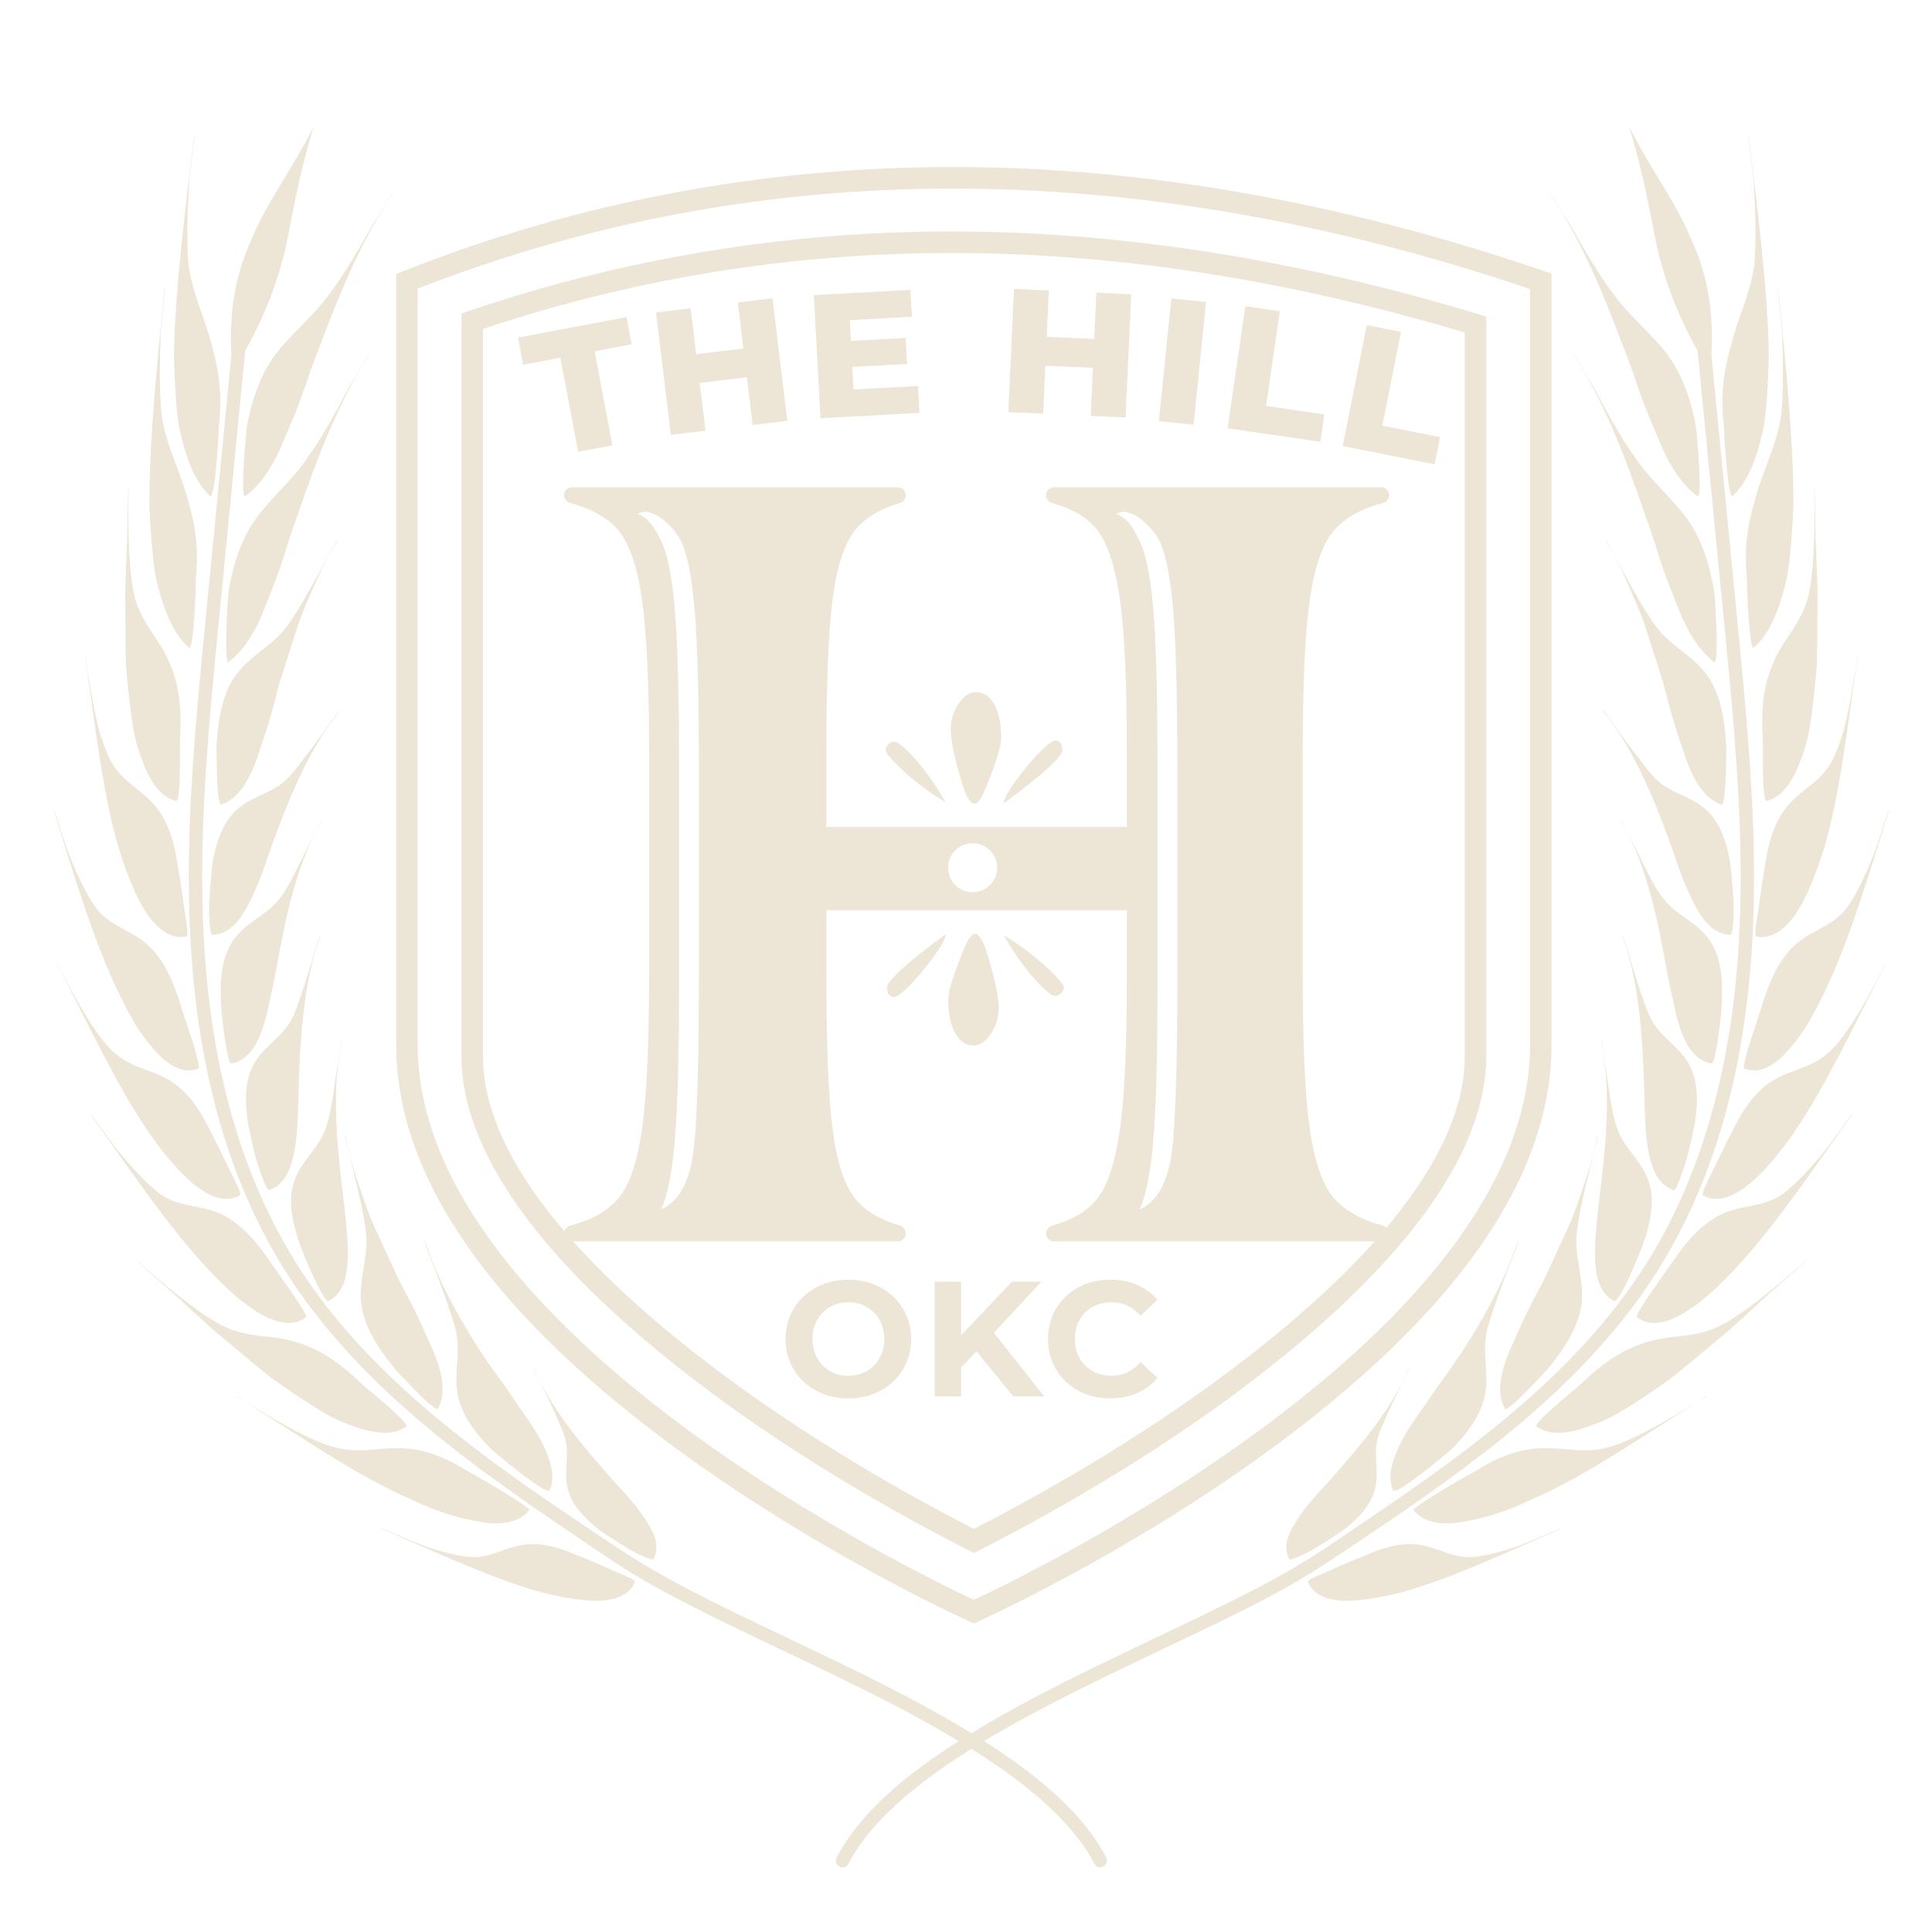 <svg width="250" height="250" viewBox="0 0 250 250" fill="none" xmlns="http://www.w3.org/2000/svg">
<path d="M208.846 168.343C208.876 168.358 208.917 168.36 208.962 168.35C209.606 168.262 212.021 162.815 212.886 160.185C213.596 157.908 213.818 156.157 213.733 154.749C213.589 153.312 213.147 152.222 212.599 151.282C211.489 149.405 209.958 148.114 209.235 145.939C208.553 144.11 208.226 141.072 207.849 138.621C207.44 136.154 207.207 134.304 207.167 134.74C208.603 141.217 207.715 148.939 206.943 155.253C206.228 161.585 205.671 166.647 208.846 168.343Z" fill="#EDE6D6"/>
<path d="M166.878 201.775C167.104 201.858 168.399 201.366 169.825 200.552C171.239 199.712 172.835 198.682 173.828 197.994C180.399 192.891 177.19 189.882 178.303 185.983C179.344 182.88 182.824 176.355 182.319 176.984C180.155 182.314 175.772 187.361 172.105 191.516C170.237 193.523 168.578 195.366 167.571 197.118C166.512 198.747 166.101 200.295 166.799 201.709C166.812 201.739 166.842 201.759 166.878 201.775Z" fill="#EDE6D6"/>
<path d="M198.033 199.425C195.586 200.503 192.357 201.354 190.499 201.479C185.988 201.699 184.477 197.765 176.679 201.268C175.506 201.721 173.708 202.476 172.193 203.176C170.664 203.85 169.346 204.347 169.268 204.607C169.254 204.644 169.25 204.68 169.261 204.708C169.829 206.178 171.289 206.912 173.457 207.13C175.558 207.232 178.364 206.81 181.535 206.001C187.8 204.253 195.343 200.71 202.075 197.78C202.502 197.486 200.536 198.414 198.033 199.425Z" fill="#EDE6D6"/>
<path d="M180.256 192.822C180.27 192.854 180.3 192.878 180.339 192.893C180.918 193.218 185.661 189.411 187.807 187.548C191.292 184.078 192.195 181.487 192.325 179.125C192.421 176.718 191.871 174.621 192.407 172.189C192.911 170.244 194.047 167.076 194.985 164.587C195.468 163.354 195.89 162.276 196.175 161.55C196.417 160.787 196.528 160.403 196.41 160.605C194.186 167.322 189.865 174.3 185.875 179.619C184.022 182.475 182.147 184.755 181.09 187.019C180.035 189.285 179.536 191.151 180.256 192.822Z" fill="#EDE6D6"/>
<path d="M219.835 181.304C218.999 181.801 217.757 182.537 216.337 183.382C213.529 185.025 210.094 186.859 207.743 187.358C204.974 188.034 202.849 187.418 200.405 187.398C197.925 187.336 195.051 187.737 190.847 190.39C188.258 191.79 183.044 194.947 182.908 195.354C182.904 195.395 182.91 195.433 182.933 195.459C184.086 196.858 186.146 197.383 188.743 197.007C191.333 196.636 194.724 195.741 198.18 194.026C205.424 190.957 213.278 185.284 220.825 180.707C221.032 180.498 220.626 180.765 219.835 181.304Z" fill="#EDE6D6"/>
<path d="M194.807 176.192C193.997 178.572 193.832 180.661 194.728 182.278C194.9 182.592 196.372 181.229 197.897 179.676C198.643 178.892 199.422 178.072 200.069 177.39C200.676 176.676 201.117 176.073 201.307 175.832C204.29 171.885 204.899 169.146 204.681 166.626C204.519 164.155 203.761 162.072 204.037 159.521C204.467 155.201 207.176 146.23 206.664 147.048C206.382 148.929 205.822 150.707 205.231 152.528C204.631 154.342 204.003 156.203 203.29 157.996C202.486 159.748 201.696 161.471 200.926 163.146C200.536 163.994 200.15 164.83 199.769 165.653C199.353 166.437 198.943 167.208 198.542 167.965C197.753 169.485 197.033 170.957 196.422 172.364C195.824 173.782 195.193 174.98 194.807 176.192Z" fill="#EDE6D6"/>
<path d="M222.145 171.759C219.457 172.943 217.164 172.797 214.665 173.272C212.225 173.795 209.372 174.734 205.642 178.088C205.408 178.302 204.851 178.813 204.151 179.458C203.418 180.076 202.536 180.819 201.69 181.532C200.02 182.984 198.55 184.387 198.838 184.594C200.322 185.659 202.425 185.613 205.039 184.776C206.324 184.338 207.824 183.786 209.267 182.933C210.72 182.091 212.268 181.09 213.896 179.977C214.713 179.407 215.546 178.823 216.393 178.23C217.193 177.575 218.008 176.909 218.833 176.233C220.495 174.844 222.203 173.416 223.94 171.962C225.588 170.455 227.264 168.922 228.957 167.372C230.656 165.851 232.422 164.375 234.006 162.883C234.829 162.04 226.5 169.825 222.145 171.759Z" fill="#EDE6D6"/>
<path d="M219.526 85.833C217.74 84.119 215.775 83.093 214.256 81.025C211.658 77.548 207.603 69.1 207.776 70.048C208.838 71.626 209.625 73.316 210.418 75.059C211.2 76.803 211.992 78.6 212.676 80.405C213.265 82.241 213.844 84.046 214.407 85.801C214.69 86.692 214.971 87.569 215.246 88.432C215.468 89.291 215.686 90.137 215.9 90.966C216.344 92.619 216.807 94.193 217.306 95.641C217.819 97.093 218.163 98.403 218.694 99.558C219.704 101.862 220.99 103.514 222.744 104.103C223.085 104.218 223.25 102.219 223.328 100.044C223.349 98.961 223.371 97.83 223.389 96.891C223.356 95.955 223.272 95.214 223.25 94.905C222.789 89.978 221.389 87.544 219.526 85.833Z" fill="#EDE6D6"/>
<path d="M230.199 84.255C229.021 86.457 227.893 89.24 228.043 94.254C228.056 94.57 228.086 95.326 228.125 96.276C228.122 97.234 228.118 98.388 228.115 99.494C228.145 101.707 228.265 103.736 228.608 103.65C230.381 103.204 231.706 101.569 232.756 99.033C233.253 97.77 233.799 96.268 234.082 94.616C234.378 92.963 234.615 91.134 234.818 89.173C234.91 88.18 235.003 87.168 235.099 86.138C235.117 85.105 235.135 84.052 235.153 82.986C235.167 80.82 235.181 78.594 235.195 76.327C235.108 74.097 235.021 71.827 234.933 69.534C234.871 67.255 234.886 64.954 234.771 62.78C234.661 61.606 235.218 72.993 233.879 77.568C233.045 80.386 231.45 82.041 230.199 84.255Z" fill="#EDE6D6"/>
<path d="M217.442 66.028C215.404 63.574 213.247 61.712 211.479 59.049C209.881 56.872 207.929 53.331 206.431 50.479C204.742 47.674 203.528 45.533 203.713 46.017C208.493 53.467 211.313 62.136 213.858 69.422C214.413 71.26 214.981 73.014 215.581 74.654C216.199 76.235 216.789 77.747 217.364 79.218C218.529 82.005 219.947 84.233 221.782 85.647C222.492 86.206 221.949 77.943 221.839 76.629C221.007 71.614 219.517 68.465 217.442 66.028Z" fill="#EDE6D6"/>
<path d="M230.465 53.88C229.9 57.35 228.542 60.057 227.553 63.12C226.606 66.189 225.551 69.643 226.033 74.712C226.053 76.023 226.325 84.357 226.976 83.791C228.664 82.296 229.856 79.84 230.742 76.679C231.228 75.096 231.49 73.348 231.66 71.466C231.849 69.582 231.975 67.559 232.065 65.429C232.093 56.957 231.062 46.932 230.097 37.269C229.946 36.711 230.29 39.434 230.604 42.991C230.735 46.611 230.797 51.052 230.465 53.88Z" fill="#EDE6D6"/>
<path d="M211.293 48.172C211.893 49.994 212.507 51.733 213.15 53.357C213.808 54.922 214.438 56.418 215.049 57.873C216.286 60.63 217.76 62.821 219.632 64.186C220.357 64.726 219.601 56.48 219.457 55.169C218.499 50.176 216.926 47.068 214.789 44.683C212.689 42.283 210.483 40.478 208.649 37.861C206.994 35.726 204.953 32.236 203.382 29.425C201.621 26.664 200.353 24.557 200.549 25.035C205.519 32.36 208.561 40.954 211.293 48.172Z" fill="#EDE6D6"/>
<path d="M224.218 64.169C225.871 62.635 227.006 60.153 227.819 56.972C228.268 55.378 228.492 53.626 228.617 51.74C228.763 49.851 228.842 47.826 228.883 45.696C228.715 37.226 227.454 27.226 226.267 17.589C226.103 17.033 226.51 19.75 226.906 23.297C227.118 26.913 227.283 31.351 227.017 34.186C226.531 37.667 225.236 40.406 224.318 43.49C223.442 46.579 222.468 50.057 223.065 55.114C223.115 56.426 223.581 64.75 224.218 64.169Z" fill="#EDE6D6"/>
<path d="M236.715 148.161C234.838 150.612 232.282 153.355 230.568 154.58C228.389 156.03 226.301 155.941 224.145 156.593C223.063 156.914 221.964 157.414 220.807 158.344C219.592 159.248 218.311 160.577 216.924 162.594C215.256 164.944 211.722 169.837 211.781 170.366C211.79 170.411 211.808 170.448 211.836 170.469C214.728 172.641 219.411 169.693 224.468 164.251C229.564 158.851 234.829 150.998 239.689 144.187C239.932 143.648 238.56 145.705 236.715 148.161Z" fill="#EDE6D6"/>
<path d="M216.535 153.988C216.568 153.999 216.607 153.993 216.65 153.976C216.921 153.869 217.486 152.39 218.067 150.608C218.61 148.811 219.043 146.669 219.317 145.313C220.788 135.906 215.658 135.89 213.592 131.757C213.144 130.913 212.776 129.756 212.356 128.51C211.911 127.26 211.5 125.933 211.151 124.756C210.51 122.404 209.851 120.613 209.911 121.047C212.219 127.175 212.578 134.935 212.765 141.318C212.906 147.674 213.132 152.782 216.535 153.988Z" fill="#EDE6D6"/>
<path d="M236.564 136.24C232.69 139.704 228.571 137.362 224.264 146.175C223.575 147.44 222.632 149.459 221.783 151.179C220.897 152.884 220.226 154.344 220.336 154.621C220.353 154.664 220.376 154.697 220.407 154.714C223.583 156.419 227.738 152.818 232.021 146.726C236.24 140.629 240.208 132.061 244.085 124.566C244.467 123.486 239.912 133.457 236.564 136.24Z" fill="#EDE6D6"/>
<path d="M221.528 137.591C221.81 137.454 222.086 135.891 222.36 134.034C222.644 132.179 222.851 130.019 222.824 128.62C222.949 123.862 221.533 121.676 219.931 120.216C218.308 118.759 216.504 117.986 215.122 116.14C213.918 114.612 212.707 111.841 211.597 109.655C210.446 107.464 209.656 105.808 209.751 106.226C213.146 111.84 214.553 119.416 215.706 125.662C215.974 127.223 216.331 128.72 216.618 130.076C216.893 131.427 217.226 132.659 217.646 133.72C218.494 135.844 219.656 137.293 221.415 137.619C221.449 137.625 221.488 137.614 221.528 137.591Z" fill="#EDE6D6"/>
<path d="M242.86 109.494C241.824 112.434 240.193 115.847 238.928 117.541C237.321 119.594 235.258 120.129 233.397 121.397C231.517 122.659 229.829 124.62 228.257 129.276C227.861 130.651 227.131 132.766 226.532 134.591C225.946 136.419 225.562 137.979 225.681 138.227C225.703 138.268 225.729 138.297 225.762 138.309C227.483 138.909 229.183 138.175 230.896 136.436C231.756 135.569 232.625 134.455 233.508 133.147C234.379 131.836 235.136 130.3 235.969 128.634C239.222 121.959 241.978 112.829 244.46 104.743C244.528 104.15 243.86 106.561 242.86 109.494Z" fill="#EDE6D6"/>
<path d="M223.987 120.905C224.21 120.722 224.335 119.143 224.347 117.266C224.261 115.385 224.079 113.214 223.921 111.839C222.403 102.437 217.532 104.03 214.256 100.791C213.574 100.137 212.822 99.173 212.081 98.132C211.25 97.103 210.429 95.996 209.715 95.01C209.014 94.023 208.399 93.161 207.985 92.58C207.524 92.019 207.283 91.748 207.376 91.944C211.493 96.918 214.332 104.073 216.449 110.053C217.449 113.037 218.471 115.725 219.628 117.689C220.722 119.647 222.076 120.897 223.881 120.95C223.915 120.951 223.951 120.933 223.987 120.905Z" fill="#EDE6D6"/>
<path d="M228.415 111.896C228.151 113.312 227.81 115.518 227.582 117.417C227.254 119.308 227.025 120.898 227.214 121.13C227.243 121.167 227.275 121.192 227.31 121.198C229.086 121.523 230.668 120.537 232.165 118.558C233.597 116.579 234.814 113.6 235.954 110.037C238.121 102.894 239.126 93.425 240.375 84.99C240.347 84.694 240.292 85.162 240.194 86.09C240.039 87.016 239.807 88.391 239.543 89.964C239.261 91.504 238.917 93.186 238.524 94.712C238.044 96.249 237.518 97.629 236.997 98.579C234.433 103.114 229.782 102.185 228.415 111.896Z" fill="#EDE6D6"/>
<path d="M42.436 168.349C42.481 168.358 42.522 168.358 42.553 168.342C45.728 166.647 45.171 161.583 44.457 155.251C43.685 148.938 42.797 141.215 44.232 134.739C44.193 134.304 43.96 136.153 43.55 138.621C43.172 141.071 42.846 144.108 42.164 145.939C41.44 148.112 39.91 149.406 38.8 151.282C38.25 152.221 37.81 153.312 37.665 154.749C37.581 156.157 37.803 157.907 38.513 160.185C39.376 162.814 41.793 168.261 42.436 168.349Z" fill="#EDE6D6"/>
<path d="M48.105 157.997C47.393 156.203 46.765 154.341 46.165 152.529C45.574 150.708 45.014 148.93 44.732 147.05C44.221 146.233 46.929 155.204 47.358 159.522C47.633 162.073 46.876 164.157 46.715 166.626C46.497 169.147 47.105 171.886 50.089 175.832C50.279 176.075 50.719 176.678 51.326 177.391C51.974 178.072 52.753 178.891 53.5 179.678C55.025 181.23 56.497 182.593 56.669 182.279C57.565 180.661 57.4 178.573 56.59 176.193C56.204 174.98 55.572 173.782 54.972 172.365C54.362 170.958 53.642 169.486 52.853 167.966C52.451 167.209 52.042 166.439 51.625 165.654C51.246 164.832 50.86 163.996 50.468 163.147C49.701 161.472 48.911 159.75 48.105 157.997Z" fill="#EDE6D6"/>
<path d="M35.007 178.229C35.854 178.822 36.688 179.405 37.504 179.976C39.132 181.09 40.681 182.09 42.133 182.932C43.576 183.783 45.075 184.337 46.361 184.775C48.975 185.614 51.078 185.658 52.562 184.594C52.85 184.387 51.379 182.984 49.71 181.532C48.864 180.819 47.98 180.076 47.247 179.459C46.547 178.815 45.989 178.304 45.757 178.09C42.026 174.736 39.174 173.795 36.733 173.273C34.235 172.797 31.942 172.944 29.254 171.761C24.899 169.827 16.569 162.041 17.394 162.884C18.978 164.377 20.744 165.852 22.443 167.373C24.136 168.923 25.811 170.457 27.458 171.964C29.197 173.418 30.905 174.845 32.567 176.234C33.392 176.908 34.206 177.575 35.007 178.229Z" fill="#EDE6D6"/>
<path d="M28.007 96.889C28.025 97.828 28.047 98.958 28.068 100.041C28.146 102.216 28.311 104.215 28.651 104.1C30.406 103.511 31.692 101.859 32.702 99.555C33.235 98.4 33.578 97.09 34.09 95.639C34.589 94.189 35.051 92.616 35.496 90.964C35.71 90.134 35.928 89.289 36.15 88.429C36.425 87.566 36.704 86.689 36.989 85.798C37.553 84.044 38.131 82.239 38.72 80.403C39.404 78.598 40.197 76.801 40.978 75.058C41.771 73.315 42.559 71.625 43.62 70.047C43.793 69.098 39.738 77.547 37.14 81.023C35.622 83.091 33.657 84.118 31.87 85.832C30.007 87.544 28.608 89.976 28.146 94.901C28.124 95.211 28.04 95.953 28.007 96.889Z" fill="#EDE6D6"/>
<path d="M16.3 86.141C16.396 87.172 16.489 88.184 16.581 89.176C16.783 91.137 17.021 92.966 17.317 94.619C17.599 96.27 18.146 97.772 18.643 99.036C19.693 101.572 21.017 103.207 22.789 103.652C23.132 103.737 23.253 101.709 23.282 99.496C23.279 98.39 23.275 97.236 23.274 96.277C23.312 95.327 23.342 94.572 23.356 94.255C23.504 89.24 22.378 86.457 21.2 84.255C19.949 82.041 18.354 80.386 17.52 77.569C16.181 72.996 16.739 61.608 16.629 62.782C16.514 64.955 16.529 67.257 16.467 69.536C16.378 71.829 16.292 74.098 16.206 76.33C16.22 78.597 16.235 80.823 16.247 82.987C16.265 84.055 16.282 85.107 16.3 86.141Z" fill="#EDE6D6"/>
<path d="M29.617 85.647C31.453 84.233 32.87 82.007 34.035 79.218C34.61 77.747 35.2 76.235 35.817 74.654C36.418 73.014 36.986 71.26 37.54 69.422C40.085 62.136 42.904 53.467 47.686 46.015C47.871 45.532 46.656 47.671 44.968 50.478C43.471 53.328 41.52 56.871 39.919 59.047C38.151 61.711 35.993 63.572 33.957 66.026C31.882 68.464 30.39 71.612 29.56 76.629C29.449 77.943 28.906 86.207 29.617 85.647Z" fill="#EDE6D6"/>
<path d="M20.656 76.679C21.542 79.84 22.733 82.294 24.421 83.79C25.072 84.355 25.345 76.023 25.364 74.712C25.845 69.643 24.792 66.189 23.845 63.12C22.857 60.057 21.497 57.35 20.932 53.88C20.6 51.052 20.663 46.611 20.792 42.991C21.106 39.436 21.45 36.711 21.299 37.269C20.333 46.932 19.303 56.957 19.331 65.429C19.421 67.558 19.547 69.582 19.736 71.465C19.907 73.348 20.169 75.096 20.656 76.679Z" fill="#EDE6D6"/>
<path d="M31.94 55.171C31.796 56.482 31.042 64.728 31.765 64.187C33.637 62.822 35.111 60.632 36.349 57.875C36.96 56.419 37.59 54.923 38.247 53.358C38.892 51.733 39.504 49.996 40.104 48.172C42.836 40.954 45.878 32.36 50.849 25.035C51.046 24.557 49.776 26.664 48.015 29.425C46.444 32.236 44.403 35.728 42.749 37.862C40.912 40.479 38.708 42.285 36.608 44.685C34.471 47.069 32.898 50.179 31.94 55.171Z" fill="#EDE6D6"/>
<path d="M23.578 56.973C24.39 60.154 25.526 62.636 27.179 64.171C27.818 64.75 28.282 56.426 28.331 55.115C28.928 50.058 27.954 46.58 27.078 43.491C26.161 40.407 24.865 37.668 24.379 34.187C24.113 31.352 24.276 26.913 24.49 23.298C24.886 19.75 25.293 17.034 25.129 17.59C23.942 27.227 22.68 37.226 22.512 45.697C22.554 47.827 22.635 49.852 22.779 51.741C22.905 53.626 23.129 55.379 23.578 56.973Z" fill="#EDE6D6"/>
<path d="M39.563 170.468C39.59 170.447 39.608 170.411 39.618 170.365C39.678 169.836 36.145 164.943 34.475 162.593C33.088 160.576 31.807 159.247 30.592 158.343C29.435 157.412 28.338 156.912 27.254 156.592C25.097 155.94 23.01 156.029 20.831 154.579C19.117 153.353 16.561 150.611 14.683 148.158C12.839 145.703 11.467 143.646 11.71 144.183C16.57 150.994 21.835 158.849 26.931 164.247C31.988 169.692 36.671 172.64 39.563 170.468Z" fill="#EDE6D6"/>
<path d="M33.332 150.608C33.913 152.39 34.479 153.869 34.749 153.976C34.79 153.993 34.831 153.999 34.864 153.987C38.267 152.782 38.493 147.672 38.632 141.319C38.819 134.936 39.178 127.176 41.486 121.047C41.546 120.611 40.888 122.403 40.246 124.755C39.897 125.933 39.486 127.258 39.042 128.51C38.622 129.755 38.253 130.912 37.806 131.757C35.74 135.889 30.611 135.905 32.081 145.312C32.355 146.669 32.789 148.811 33.332 150.608Z" fill="#EDE6D6"/>
<path d="M30.992 154.715C31.022 154.7 31.046 154.665 31.062 154.622C31.171 154.345 30.501 152.886 29.614 151.18C28.765 149.461 27.822 147.443 27.133 146.176C22.825 137.363 18.706 139.704 14.832 136.241C11.483 133.458 6.929 123.487 7.314 124.569C11.189 132.062 15.158 140.632 19.378 146.727C23.661 152.819 27.815 156.419 30.992 154.715Z" fill="#EDE6D6"/>
<path d="M29.039 134.034C29.311 135.891 29.589 137.454 29.869 137.591C29.91 137.614 29.949 137.626 29.983 137.619C31.742 137.293 32.903 135.844 33.753 133.72C34.172 132.659 34.506 131.427 34.781 130.076C35.069 128.722 35.426 127.225 35.693 125.664C36.846 119.416 38.254 111.84 41.647 106.226C41.743 105.808 40.954 107.464 39.803 109.655C38.692 111.841 37.482 114.612 36.278 116.14C34.896 117.987 33.093 118.759 31.47 120.216C29.865 121.676 28.45 123.862 28.575 128.62C28.547 130.019 28.754 132.179 29.039 134.034Z" fill="#EDE6D6"/>
<path d="M17.887 133.148C18.771 134.457 19.64 135.571 20.501 136.437C22.214 138.175 23.914 138.909 25.633 138.311C25.667 138.3 25.693 138.269 25.715 138.229C25.833 137.98 25.45 136.421 24.864 134.593C24.265 132.768 23.535 130.651 23.139 129.276C21.567 124.622 19.879 122.661 17.999 121.398C16.136 120.13 14.075 119.596 12.468 117.543C11.204 115.847 9.574 112.434 8.536 109.496C7.538 106.562 6.868 104.151 6.935 104.746C9.417 112.83 12.174 121.962 15.425 128.636C16.258 130.301 17.017 131.836 17.887 133.148Z" fill="#EDE6D6"/>
<path d="M27.05 117.266C27.064 119.141 27.189 120.722 27.41 120.905C27.446 120.934 27.482 120.951 27.517 120.951C29.321 120.898 30.675 119.647 31.77 117.69C32.926 115.727 33.949 113.04 34.949 110.054C37.065 104.075 39.904 96.919 44.021 91.945C44.114 91.75 43.874 92.022 43.413 92.582C42.999 93.162 42.385 94.025 41.682 95.011C40.968 95.997 40.146 97.104 39.317 98.133C38.574 99.175 37.822 100.137 37.142 100.793C33.865 104.03 28.994 102.437 27.476 111.84C27.318 113.214 27.137 115.384 27.05 117.266Z" fill="#EDE6D6"/>
<path d="M19.232 118.558C20.728 120.536 22.31 121.523 24.087 121.197C24.122 121.19 24.153 121.165 24.183 121.129C24.374 120.898 24.143 119.308 23.815 117.416C23.587 115.518 23.244 113.312 22.982 111.895C21.617 102.184 16.964 103.114 14.4 98.577C13.879 97.627 13.354 96.247 12.874 94.711C12.481 93.186 12.136 91.502 11.854 89.962C11.59 88.39 11.358 87.013 11.203 86.088C11.106 85.162 11.05 84.693 11.022 84.989C12.271 93.423 13.276 102.893 15.443 110.036C16.583 113.6 17.8 116.579 19.232 118.558Z" fill="#EDE6D6"/>
<path d="M194.538 185.997C201.175 180.632 207.347 174.637 212.324 167.676C217.611 160.279 221.267 151.843 223.554 143.062C225.972 133.779 226.903 124.161 226.967 114.586C227.036 104.254 226.125 93.947 225.133 83.672C224.137 73.359 223.125 63.048 222.121 52.736C221.899 50.458 221.676 48.18 221.456 45.903C221.793 39.457 220.65 34.796 218.736 30.712C216.806 26.065 213.719 22.143 210.808 16.383C212.706 22.604 213.468 27.353 214.449 32.161C215.467 36.23 216.79 40.24 219.669 45.39C220.667 55.633 221.665 65.876 222.664 76.119C223.665 86.404 224.764 96.693 225.121 107.026C225.457 116.768 225.117 126.576 223.317 136.175C221.633 145.15 218.711 153.94 214.064 161.829C209.731 169.186 203.95 175.554 197.567 181.185C191.124 186.866 184.083 191.819 176.975 196.622C174.007 198.628 171.067 200.703 167.99 202.539C165.485 204.036 162.899 205.397 160.293 206.712C154.244 209.766 148.076 212.579 141.988 215.55C136.458 218.248 130.956 221.051 125.707 224.273C121.917 221.944 117.979 219.846 114.019 217.837C107.817 214.693 101.497 211.791 95.242 208.754C89.844 206.133 84.536 203.394 79.544 200.055C72.404 195.28 65.24 190.505 58.533 185.128C51.925 179.829 45.707 173.921 40.739 167.029C35.444 159.685 31.794 151.343 29.518 142.6C27.129 133.43 26.226 123.955 26.167 114.498C26.103 104.194 27.011 93.918 28.001 83.671C28.997 73.358 30.01 63.047 31.014 52.734C31.253 50.286 31.492 47.837 31.729 45.387C34.608 40.237 35.932 36.228 36.95 32.158C37.931 27.348 38.693 22.601 40.59 16.38C37.679 22.14 34.594 26.064 32.663 30.709C30.75 34.793 29.607 39.455 29.945 45.9C28.958 56.029 27.971 66.158 26.985 76.287C25.983 86.572 24.886 96.861 24.539 107.194C24.21 116.986 24.587 126.832 26.383 136.482C28.065 145.523 31.011 154.4 35.646 162.372C39.976 169.821 45.767 176.316 52.181 182.03C58.632 187.776 65.693 192.793 72.835 197.633C75.89 199.704 78.922 201.844 82.079 203.76C84.549 205.258 87.101 206.615 89.675 207.925C95.742 211.011 101.939 213.835 108.06 216.812C113.485 219.453 118.888 222.185 124.057 225.304C123.963 225.364 123.867 225.422 123.771 225.482C118.761 228.704 113.833 232.403 110.242 237.215C109.504 238.204 108.838 239.243 108.264 240.335C107.746 241.322 109.243 242.2 109.761 241.21C111.006 238.836 112.526 236.939 114.392 235.037C116.481 232.908 118.781 231.044 121.174 229.332C122.646 228.278 124.156 227.276 125.689 226.314C125.919 226.458 126.153 226.597 126.382 226.743C129.022 228.423 131.569 230.208 133.933 232.201C135.035 233.13 136.099 234.105 137.104 235.137C137.593 235.639 138.067 236.154 138.524 236.685C138.944 237.173 139.346 237.671 139.658 238.09C140.396 239.079 141.064 240.118 141.636 241.21C142.156 242.198 143.653 241.323 143.133 240.335C140.5 235.315 136.047 231.426 131.526 228.141C130.161 227.15 128.765 226.203 127.344 225.293C131.063 223.05 134.913 221.018 138.781 219.065C144.976 215.94 151.285 213.048 157.524 210.01C160.308 208.653 163.081 207.266 165.797 205.779C168.411 204.348 170.907 202.769 173.382 201.114C180.588 196.3 187.79 191.451 194.538 185.997Z" fill="#EDE6D6"/>
<path d="M77.569 197.996C78.562 198.683 80.158 199.714 81.572 200.554C82.999 201.366 84.293 201.858 84.519 201.776C84.556 201.761 84.585 201.74 84.599 201.712C85.296 200.3 84.885 198.75 83.826 197.121C82.819 195.369 81.161 193.526 79.293 191.519C75.626 187.364 71.243 182.316 69.079 176.987C68.575 176.358 72.054 182.883 73.096 185.986C74.207 189.883 70.999 192.893 77.569 197.996Z" fill="#EDE6D6"/>
<path d="M79.204 203.175C77.689 202.475 75.892 201.721 74.718 201.267C66.921 197.764 65.41 201.697 60.899 201.478C59.04 201.353 55.812 200.501 53.364 199.424C50.862 198.412 48.896 197.486 49.324 197.779C56.056 200.708 63.599 204.251 69.864 206C73.035 206.808 75.839 207.23 77.942 207.129C80.11 206.911 81.569 206.176 82.138 204.707C82.149 204.679 82.144 204.643 82.131 204.605C82.051 204.346 80.735 203.849 79.204 203.175Z" fill="#EDE6D6"/>
<path d="M56.413 164.587C57.35 167.077 58.486 170.244 58.989 172.189C59.525 174.621 58.975 176.718 59.071 179.125C59.203 181.487 60.104 184.077 63.589 187.548C65.735 189.411 70.478 193.218 71.057 192.891C71.096 192.876 71.126 192.852 71.14 192.821C71.861 191.15 71.361 189.283 70.306 187.016C69.247 184.752 67.372 182.472 65.521 179.616C61.532 174.298 57.211 167.319 54.986 160.602C54.868 160.4 54.979 160.784 55.221 161.547C55.507 162.276 55.929 163.354 56.413 164.587Z" fill="#EDE6D6"/>
<path d="M62.654 197.005C65.25 197.382 67.31 196.857 68.464 195.458C68.486 195.43 68.493 195.394 68.488 195.353C68.352 194.946 63.138 191.789 60.55 190.389C56.346 187.737 53.472 187.335 50.992 187.397C48.55 187.416 46.425 188.033 43.654 187.357C41.303 186.858 37.868 185.025 35.06 183.38C33.64 182.537 32.399 181.798 31.564 181.303C30.774 180.764 30.367 180.496 30.574 180.704C38.121 185.28 45.975 190.954 53.218 194.023C56.674 195.74 60.064 196.636 62.654 197.005Z" fill="#EDE6D6"/>
<path d="M54.05 37.349V135.188C54.05 172.477 119.204 203.842 126.02 207.017C132.835 203.842 197.989 172.478 197.989 135.188V37.397C146.738 20.085 98.321 20.07 54.05 37.349ZM126.02 210.075L125.45 209.821C125.265 209.739 106.767 201.399 88.522 188.19C63.8 170.296 51.265 152.463 51.265 135.189V35.454L52.145 35.106C97.557 17.122 147.247 17.115 199.831 35.084L200.772 35.406V135.189C200.772 152.464 188.238 170.296 163.515 188.19C145.27 201.399 126.772 209.739 126.588 209.821L126.02 210.075Z" fill="#EDE6D6"/>
<path d="M62.503 42.561V136.756C62.503 148.881 73.82 163.524 95.232 179.104C107.178 187.796 119.411 194.459 126.02 197.832C132.624 194.459 144.85 187.8 156.784 179.121C178.21 163.535 189.535 148.886 189.535 136.757V43.032C166.688 36.2 144.345 32.736 123.111 32.736C102.39 32.735 82.006 36.041 62.503 42.561ZM126.018 200.954L125.389 200.636C118.877 197.338 106.086 190.445 93.593 181.354C71.432 165.229 59.718 149.807 59.718 136.754V40.564L60.661 40.243C80.738 33.413 101.749 29.95 123.104 29.95H123.109C144.922 29.95 167.875 33.556 191.329 40.664L192.318 40.964V136.756C192.318 149.811 180.597 165.239 158.421 181.371C145.94 190.449 133.157 197.338 126.649 200.636L126.018 200.954Z" fill="#EDE6D6"/>
<path d="M72.511 46.292L67.695 47.2L67.032 43.682L81.079 41.032L81.743 44.55L76.949 45.454L79.243 57.621L74.806 58.457L72.511 46.292Z" fill="#EDE6D6"/>
<path d="M99.957 38.605L101.879 54.447L97.397 54.992L96.647 48.813L90.536 49.554L91.286 55.734L86.804 56.277L84.882 40.432L89.364 39.889L90.086 45.842L96.197 45.1L95.475 39.148L99.957 38.605Z" fill="#EDE6D6"/>
<path d="M118.779 49.946L118.968 53.429L106.172 54.122L105.31 38.185L117.81 37.508L117.999 40.992L109.961 41.426L110.106 44.112L117.188 43.73L117.37 47.1L110.289 47.483L110.446 50.397L118.779 49.946Z" fill="#EDE6D6"/>
<path d="M146.377 38.082L145.646 54.026L141.136 53.818L141.421 47.6L135.272 47.318L134.986 53.536L130.477 53.329L131.207 37.386L135.718 37.593L135.443 43.584L141.592 43.865L141.867 37.875L146.377 38.082Z" fill="#EDE6D6"/>
<path d="M151.567 38.618L149.963 54.496L154.454 54.95L156.057 39.071L151.567 38.618Z" fill="#EDE6D6"/>
<path d="M161.152 39.625L165.618 40.276L163.831 52.528L171.367 53.628L170.849 57.171L158.847 55.419L161.152 39.625Z" fill="#EDE6D6"/>
<path d="M176.861 42.059L181.289 42.941L178.872 55.084L186.342 56.57L185.643 60.081L173.746 57.713L176.861 42.059Z" fill="#EDE6D6"/>
<path d="M137.468 97.061C137.468 97.921 134.938 100.221 129.874 103.964C129.874 103.413 130.449 102.361 131.6 100.811C132.751 99.263 133.832 97.998 134.844 97.016C135.703 96.218 136.271 95.818 136.547 95.818C137.161 95.818 137.468 96.232 137.468 97.061ZM129.553 95.542C129.553 96.524 128.924 98.579 127.665 101.709C127.051 103.243 126.544 104.01 126.146 104.01C125.563 104.01 124.994 103.074 124.443 101.203C123.492 98.043 123.017 95.772 123.017 94.392C123.017 93.195 123.354 92.091 124.029 91.078C124.704 90.066 125.456 89.559 126.285 89.559C127.267 89.559 128.057 90.088 128.654 91.146C129.253 92.206 129.553 93.671 129.553 95.542ZM122.372 103.827C120.101 102.446 118.153 100.972 116.528 99.409C115.239 98.182 114.594 97.399 114.594 97.061C114.594 96.816 114.71 96.571 114.94 96.325C115.169 96.079 115.424 95.957 115.7 95.957C116.129 95.957 116.942 96.602 118.139 97.891C119.581 99.454 120.992 101.432 122.372 103.827Z" fill="#EDE6D6"/>
<path d="M114.786 127.778C114.786 126.919 117.317 124.618 122.381 120.875C122.381 121.428 121.806 122.478 120.654 124.028C119.503 125.576 118.422 126.842 117.41 127.824C116.551 128.621 115.983 129.021 115.707 129.021C115.093 129.021 114.786 128.607 114.786 127.778ZM122.703 129.297C122.703 128.315 123.332 126.26 124.59 123.13C125.204 121.596 125.711 120.829 126.11 120.829C126.693 120.829 127.26 121.765 127.813 123.637C128.764 126.797 129.239 129.068 129.239 130.449C129.239 131.646 128.901 132.75 128.226 133.762C127.551 134.775 126.8 135.282 125.971 135.282C124.989 135.282 124.199 134.753 123.601 133.694C123.001 132.633 122.703 131.168 122.703 129.297ZM129.882 121.012C132.153 122.393 134.101 123.867 135.728 125.432C137.017 126.658 137.661 127.44 137.661 127.779C137.661 128.025 137.546 128.269 137.315 128.515C137.085 128.761 136.832 128.883 136.556 128.883C136.126 128.883 135.313 128.239 134.117 126.95C132.675 125.385 131.263 123.405 129.882 121.012Z" fill="#EDE6D6"/>
<path d="M152.346 127.521C152.346 136.45 152.167 143.085 151.813 147.424C151.454 151.767 150.372 155.233 147.435 156.504C148.289 154.793 148.892 151.765 149.25 147.424C149.604 143.085 149.783 136.449 149.783 127.521V98.914C149.783 89.989 149.604 83.353 149.25 79.01C148.892 74.671 148.289 71.643 147.435 69.929C146.653 68.361 146.042 67.203 144.425 66.456C145.483 66.112 145.461 66.186 146.397 66.456C147.333 66.725 149.217 68.362 149.999 69.929C150.853 71.643 151.456 74.671 151.814 79.01C152.168 83.353 152.347 89.987 152.347 98.914V127.521H152.346ZM125.86 115.462C124.107 115.462 122.686 114.042 122.686 112.289C122.686 110.536 124.107 109.115 125.86 109.115C127.613 109.115 129.033 110.536 129.033 112.289C129.033 114.042 127.613 115.462 125.86 115.462ZM90.429 127.521C90.429 136.45 90.25 143.085 89.896 147.424C89.538 151.767 88.456 155.233 85.518 156.504C86.372 154.793 86.977 151.765 87.334 147.424C87.688 143.085 87.867 136.449 87.867 127.521V98.914C87.867 89.989 87.688 83.353 87.334 79.01C86.977 74.671 86.372 71.643 85.518 69.929C84.736 68.361 84.125 67.203 82.508 66.456C83.567 66.112 83.545 66.186 84.481 66.456C85.417 66.725 87.3 68.362 88.082 69.929C88.936 71.643 89.539 74.671 89.897 79.01C90.251 83.353 90.431 89.987 90.431 98.914V127.521H90.429ZM169.482 77.636C170.093 73.296 171.163 70.269 172.692 68.555C174.092 66.987 176.183 65.829 178.971 65.082C179.428 64.96 179.753 64.557 179.753 64.085C179.753 63.515 179.292 63.053 178.721 63.053H136.393C135.824 63.053 135.361 63.514 135.361 64.085V64.093C135.361 64.561 135.682 64.961 136.133 65.089C138.789 65.836 140.733 66.993 141.965 68.557C143.308 70.272 144.288 73.235 144.9 77.454C145.511 81.674 145.817 88.368 145.817 97.54V107.012H106.928V97.54C106.928 88.368 107.202 81.672 107.752 77.454C108.304 73.235 109.279 70.271 110.688 68.557C111.968 66.997 113.886 65.842 116.439 65.094C116.883 64.964 117.2 64.568 117.2 64.104V64.086C117.2 63.517 116.739 63.054 116.168 63.054H74.021C73.451 63.054 72.989 63.515 72.989 64.086C72.989 64.558 73.314 64.961 73.771 65.083C76.552 65.831 78.615 66.99 79.96 68.557C81.427 70.272 82.464 73.299 83.079 77.638C83.688 81.981 83.996 88.615 83.996 97.54V126.147C83.996 135.076 83.688 141.712 83.079 146.051C82.465 150.393 81.428 153.421 79.96 155.132C78.615 156.703 76.552 157.858 73.771 158.606C73.314 158.728 72.989 159.131 72.989 159.603C72.989 160.172 73.45 160.635 74.021 160.635H116.168C116.738 160.635 117.2 160.174 117.2 159.603V159.585C117.2 159.121 116.885 158.724 116.439 158.594C113.888 157.847 111.968 156.694 110.689 155.132C109.281 153.421 108.304 150.454 107.753 146.235C107.203 142.015 106.929 135.321 106.929 126.147V117.779H145.818V126.147C145.818 135.319 145.513 142.015 144.902 146.235C144.289 150.454 143.311 153.421 141.967 155.132C140.735 156.699 138.792 157.853 136.135 158.6C135.683 158.726 135.363 159.128 135.363 159.594V159.603C135.363 160.172 135.825 160.635 136.395 160.635H178.724C179.293 160.635 179.756 160.174 179.756 159.603C179.756 159.131 179.431 158.728 178.974 158.606C176.186 157.858 174.095 156.701 172.695 155.132C171.164 153.421 170.095 150.393 169.485 146.051C168.872 141.712 168.567 135.076 168.567 126.147V97.539C168.564 88.615 168.87 81.979 169.482 77.636Z" fill="#EDE6D6"/>
<path d="M112.153 177.418C112.86 177.015 113.415 176.453 113.818 175.731C114.221 175.01 114.422 174.19 114.422 173.27C114.422 172.352 114.221 171.531 113.818 170.808C113.415 170.088 112.86 169.525 112.153 169.122C111.446 168.72 110.654 168.517 109.776 168.517C108.9 168.517 108.107 168.72 107.4 169.122C106.693 169.525 106.138 170.088 105.735 170.808C105.332 171.531 105.131 172.35 105.131 173.27C105.131 174.189 105.332 175.01 105.735 175.731C106.138 176.453 106.693 177.014 107.4 177.418C108.107 177.821 108.9 178.022 109.776 178.022C110.654 178.022 111.447 177.821 112.153 177.418ZM105.61 179.953C104.372 179.289 103.404 178.372 102.703 177.206C102.003 176.039 101.653 174.728 101.653 173.271C101.653 171.815 102.003 170.503 102.703 169.336C103.403 168.17 104.372 167.254 105.61 166.589C106.847 165.924 108.236 165.592 109.778 165.592C111.319 165.592 112.706 165.924 113.936 166.589C115.167 167.254 116.135 168.17 116.842 169.336C117.549 170.503 117.903 171.815 117.903 173.271C117.903 174.728 117.549 176.04 116.842 177.206C116.135 178.372 115.165 179.289 113.936 179.953C112.706 180.618 111.319 180.95 109.778 180.95C108.236 180.95 106.846 180.617 105.61 179.953Z" fill="#EDE6D6"/>
<path d="M126.363 174.861L124.368 176.94V180.694H120.953V165.846H124.368V172.782L130.945 165.846H134.763L128.61 172.464L135.122 180.694H131.114L126.363 174.861Z" fill="#EDE6D6"/>
<path d="M139.546 179.962C138.322 179.306 137.361 178.393 136.661 177.225C135.961 176.058 135.611 174.739 135.611 173.268C135.611 171.799 135.961 170.478 136.661 169.312C137.361 168.146 138.322 167.233 139.546 166.575C140.77 165.918 142.145 165.589 143.672 165.589C144.959 165.589 146.122 165.815 147.161 166.268C148.202 166.721 149.074 167.371 149.781 168.219L147.575 170.256C146.571 169.096 145.327 168.515 143.842 168.515C142.922 168.515 142.102 168.718 141.381 169.119C140.66 169.522 140.097 170.085 139.695 170.806C139.292 171.528 139.09 172.347 139.09 173.267C139.09 174.186 139.292 175.007 139.695 175.728C140.097 176.45 140.66 177.011 141.381 177.415C142.102 177.818 142.922 178.019 143.842 178.019C145.327 178.019 146.571 177.433 147.575 176.258L149.781 178.294C149.074 179.157 148.197 179.814 147.15 180.267C146.104 180.719 144.938 180.946 143.65 180.946C142.138 180.95 140.77 180.621 139.546 179.962Z" fill="#EDE6D6"/>
</svg>
